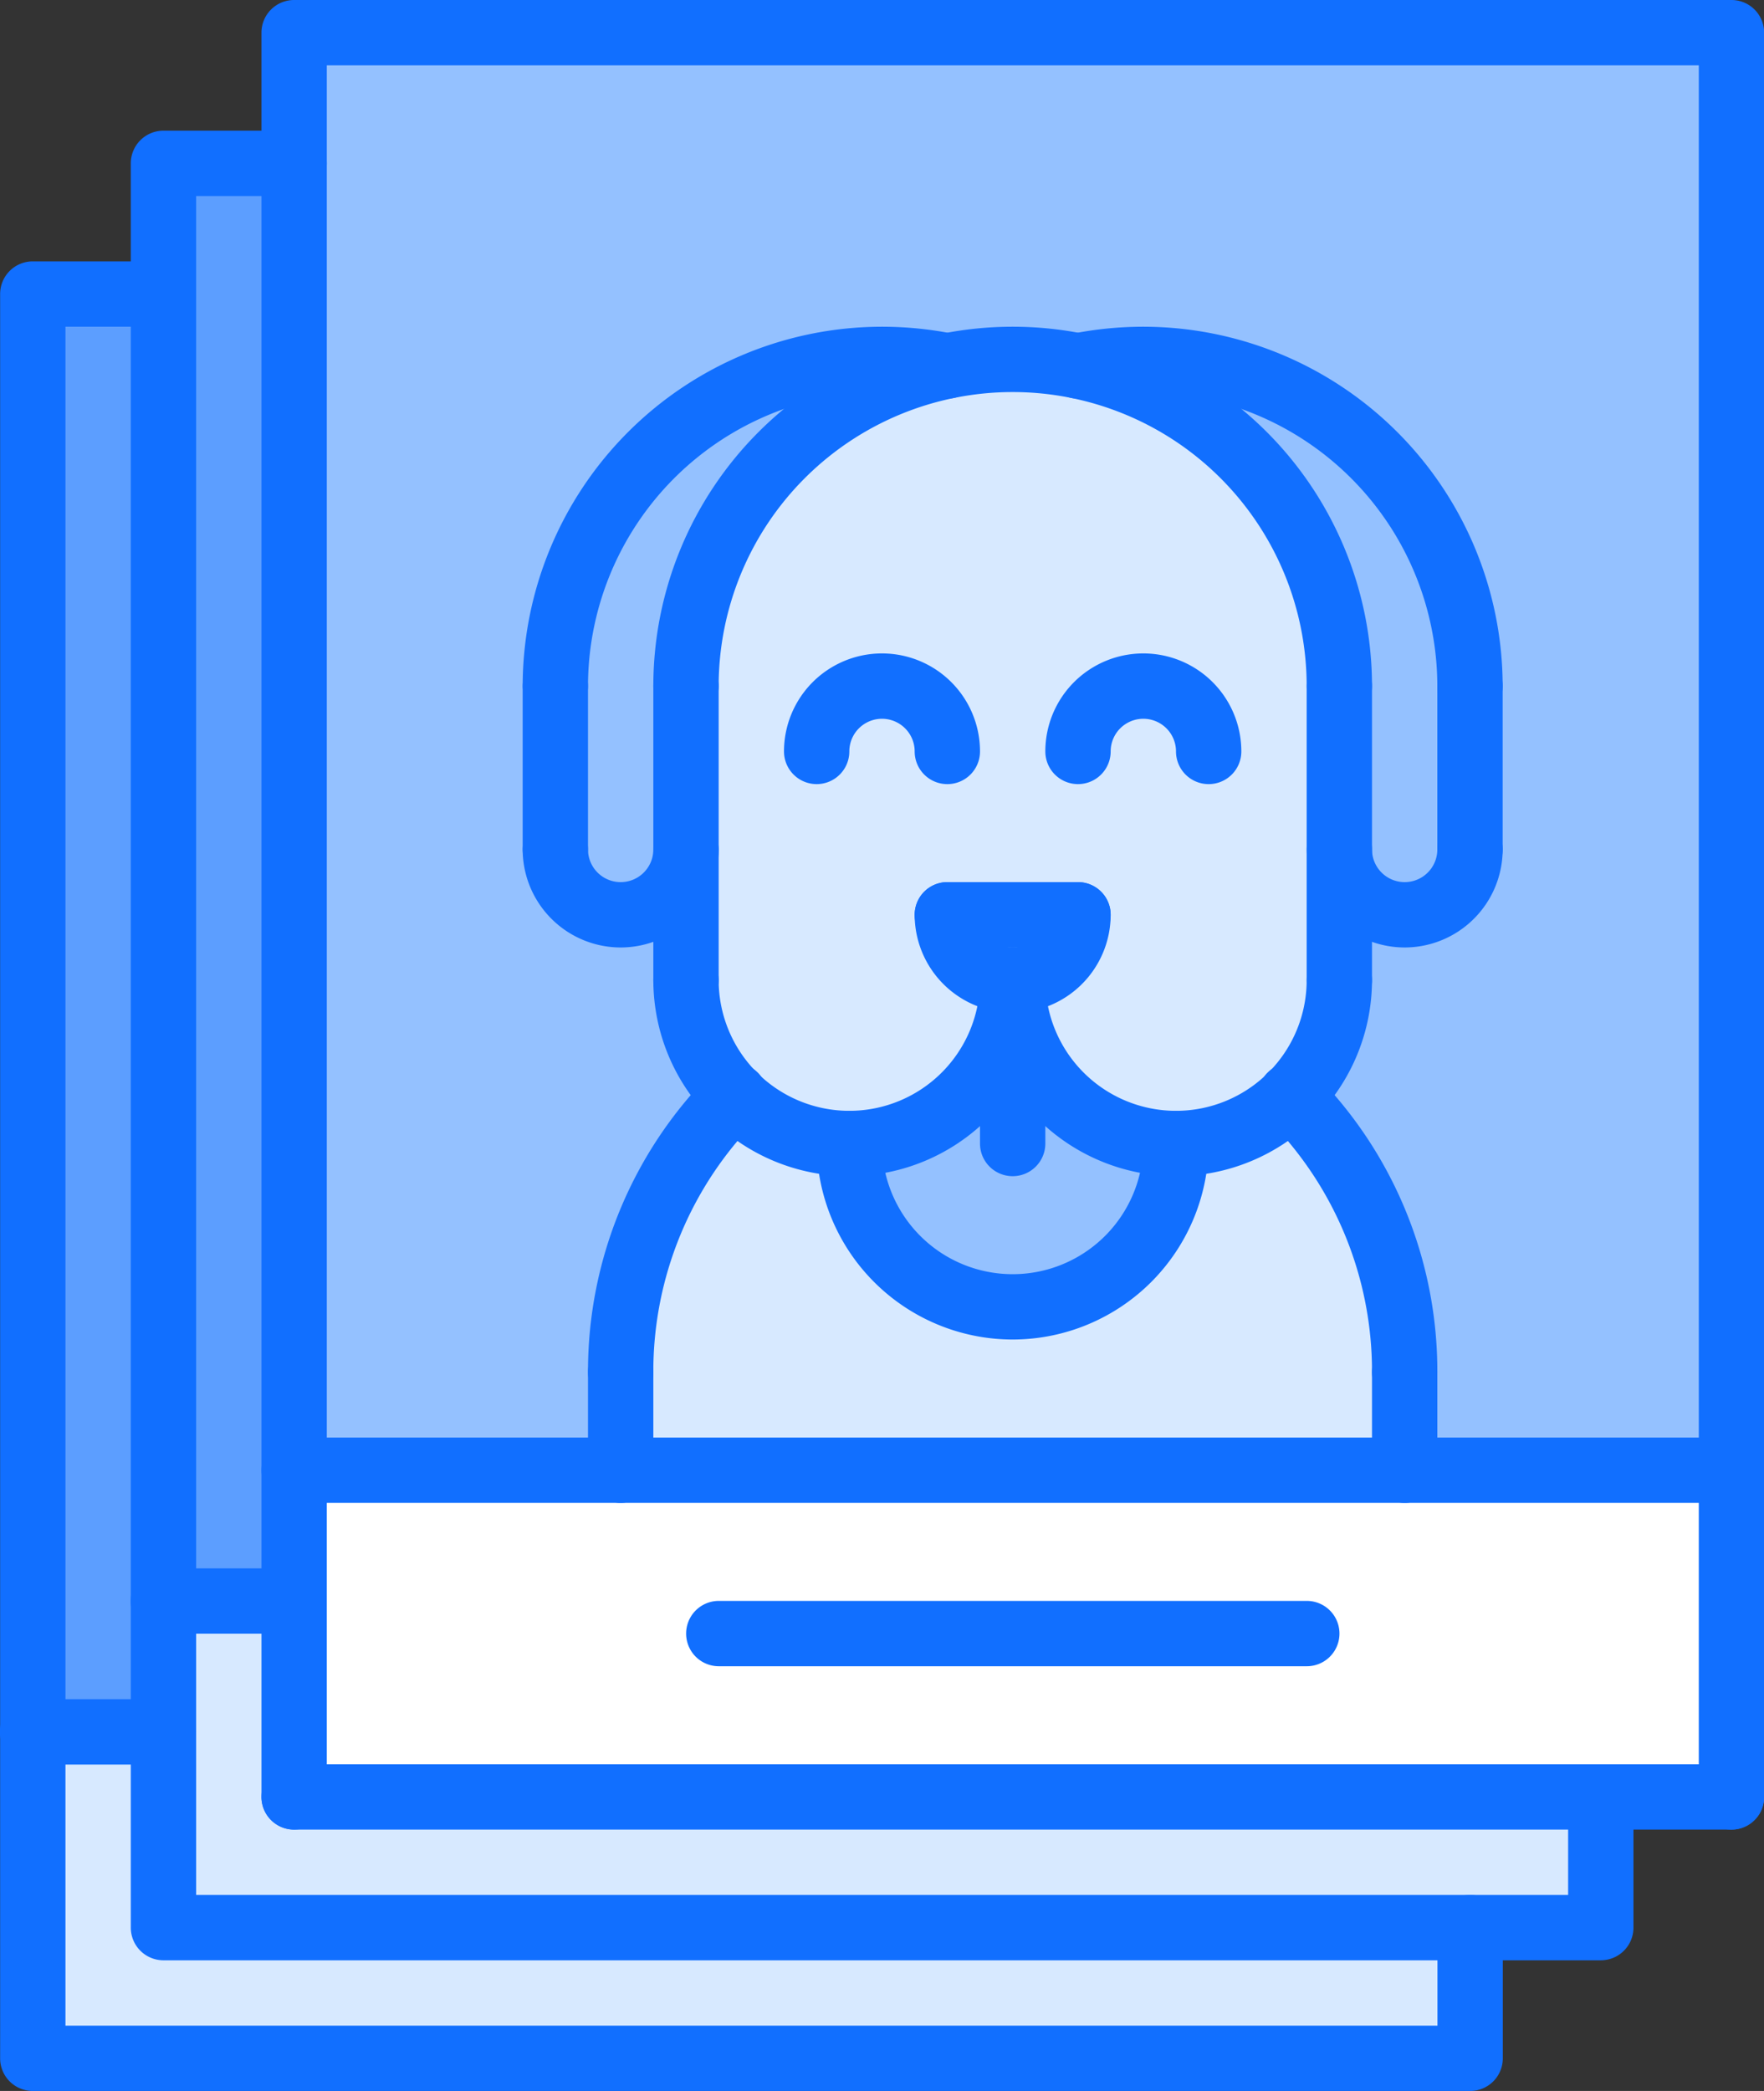 <?xml version="1.0" encoding="UTF-8"?><svg xmlns="http://www.w3.org/2000/svg" xmlns:xlink="http://www.w3.org/1999/xlink" height="64.0" preserveAspectRatio="xMidYMid meet" version="1.0" viewBox="5.0 -0.0 54.0 64.0" width="54.0" zoomAndPan="magnify"><rect x="5.0" y="-0.0" width="54.0" height="64.0" fill="#333333" stroke="none"/><g id="change1_1"><path d="M58 45L58 55 54 55 14 55 14 49 14 45 24 45 48 45 58 45z" fill="#fff"/></g><g id="change2_1"><path d="M48,42v3H24V42a11.961,11.961,0,0,1,3.48-8.45A4.983,4.983,0,0,0,31,35a5,5,0,0,0,10,0,4.983,4.983,0,0,0,3.52-1.45A11.961,11.961,0,0,1,48,42Z" fill="#d7e9ff"/></g><g id="change2_2"><path d="M54 55L54 59 50 59 10 59 10 53.01 10 49 14 49 14 55 54 55z" fill="#d7e9ff"/></g><g id="change3_1"><path d="M36,30a5.002,5.002,0,0,0,5,5,5,5,0,0,1-10,0A5.002,5.002,0,0,0,36,30Z" fill="#94c1ff"/></g><g id="change2_3"><path d="M50 59L50 63 6 63 6 53.01 9.99 53.01 10 53.01 10 59 50 59z" fill="#d7e9ff"/></g><g id="change3_2"><path d="M58,1V45H48V42a11.961,11.961,0,0,0-3.48-8.45A4.986,4.986,0,0,0,46,30V26a2,2,0,0,0,4,0V21a10,10,0,0,0-11.99-9.8H38a10.1,10.1,0,0,0-4,0h-.01A10,10,0,0,0,22,21v5a2,2,0,0,0,4,0v4a4.986,4.986,0,0,0,1.48,3.55A11.961,11.961,0,0,0,24,42v3H14V1Z" fill="#94c1ff"/></g><g id="change3_3"><path d="M50,21v5a2,2,0,0,1-4,0V21a10.017,10.017,0,0,0-7.99-9.8A10,10,0,0,1,50,21Z" fill="#94c1ff"/></g><g id="change4_1"><path d="M10 49L10 53.01 9.99 53.01 6 53.01 6 9 10 9 10 49z" fill="#5c9eff"/></g><g id="change3_4"><path d="M32,11a10.099,10.099,0,0,1,1.99.2A10.017,10.017,0,0,0,26,21v5a2,2,0,0,1-4,0V21A10.004,10.004,0,0,1,32,11Z" fill="#94c1ff"/></g><g id="change4_2"><path d="M14 45L14 49 10 49 10 9 10 5 14 5 14 45z" fill="#5c9eff"/></g><g id="change3_5"><path d="M34,28h4a2,2,0,0,1-4,0Z" fill="#94c1ff"/></g><g id="change2_4"><path d="M46,26v4a5,5,0,0,1-10,0,2.006,2.006,0,0,0,2-2H34a2.006,2.006,0,0,0,2,2,5,5,0,0,1-10,0V21a10.017,10.017,0,0,1,7.99-9.8H34a10.1,10.1,0,0,1,4,0h.01A10.017,10.017,0,0,1,46,21Z" fill="#d7e9ff"/></g><g id="change5_1"><path d="M58.004,46h-44a.999.999,0,0,1-1-1V1a.999.999,0,0,1,1-1h44a.999.999,0,0,1,1,1V45A.999.999,0,0,1,58.004,46Zm-43-2h42V2h-42Z" fill="#116fff"/></g><g id="change5_2"><path d="M14.004,56a.999.999,0,0,1-1-1V45a1,1,0,0,1,2,0V55A.999.999,0,0,1,14.004,56Z" fill="#116fff"/></g><g id="change5_3"><path d="M58.004,56a.999.999,0,0,1-1-1V45a1,1,0,0,1,2,0V55A.999.999,0,0,1,58.004,56Z" fill="#116fff"/></g><g id="change5_4"><path d="M58.004,56h-44a1,1,0,0,1,0-2h44a1,1,0,0,1,0,2Z" fill="#116fff"/></g><g id="change5_5"><path d="M50.004,64h-44a.999.999,0,0,1-1-1V9a.999.999,0,0,1,1-1h3.999a1,1,0,0,1,0,2h-2.999V62h42V59a1,1,0,0,1,2,0v4A.999.999,0,0,1,50.004,64Z" fill="#116fff"/></g><g id="change5_6"><path d="M54.004,60h-44a.999.999,0,0,1-1-1V5a.999.999,0,0,1,1-1h3.999a1,1,0,0,1,0,2h-2.999V58h42V55a1,1,0,0,1,2,0v4A.999.999,0,0,1,54.004,60Z" fill="#116fff"/></g><g id="change5_7"><path d="M45.004,51h-18a1,1,0,0,1,0-2h18a1,1,0,0,1,0,2Z" fill="#116fff"/></g><g id="change5_8"><path d="M13.998,50.004H10a1,1,0,0,1,0-2h3.998a1,1,0,0,1,0,2Z" fill="#116fff"/></g><g id="change5_9"><path d="M9.994,54.008h-3.998a1,1,0,0,1,0-2H9.994a1,1,0,1,1,0,2Z" fill="#116fff"/></g><g id="change5_10"><path d="M46,22a.999.999,0,0,1-1-1,9,9,0,0,0-18,0,1,1,0,0,1-2,0,11,11,0,0,1,22,0A.999.999,0,0,1,46,22Z" fill="#116fff"/></g><g id="change5_11"><path d="M48,43a.999.999,0,0,1-1-1,10.934,10.934,0,0,0-3.189-7.746 1.0 1,0,1,1,1.42-1.408A12.925,12.925,0,0,1,49,42,.999.999,0,0,1,48,43Z" fill="#116fff"/></g><g id="change5_12"><path d="M24,43a.999.999,0,0,1-1-1,12.925,12.925,0,0,1,3.77-9.154 1.0 1,0,1,1,1.42,1.408A10.934,10.934,0,0,0,25,42,.999.999,0,0,1,24,43Z" fill="#116fff"/></g><g id="change5_13"><path d="M22,22a.999.999,0,0,1-1-1A11.012,11.012,0,0,1,32,10a11.144,11.144,0,0,1,2.198.22,1,1,0,1,1-.396,1.961A9.007,9.007,0,0,0,23,21,.999.999,0,0,1,22,22Z" fill="#116fff"/></g><g id="change5_14"><path d="M50,22a.999.999,0,0,1-1-1,9.007,9.007,0,0,0-10.802-8.819,1,1,0,1,1-.396-1.961A11.144,11.144,0,0,1,40,10,11.012,11.012,0,0,1,51,21,.999.999,0,0,1,50,22Z" fill="#116fff"/></g><g id="change5_15"><path d="M31,36a6.007,6.007,0,0,1-6-6,1,1,0,0,1,2,0,4,4,0,0,0,8,0,1,1,0,0,1,2,0A6.007,6.007,0,0,1,31,36Z" fill="#116fff"/></g><g id="change5_16"><path d="M41,36a6.007,6.007,0,0,1-6-6,1,1,0,0,1,2,0,4,4,0,0,0,8,0,1,1,0,0,1,2,0A6.007,6.007,0,0,1,41,36Z" fill="#116fff"/></g><g id="change5_17"><path d="M36,41a6.007,6.007,0,0,1-6-6,1,1,0,0,1,2,0,4,4,0,0,0,8,0,1,1,0,0,1,2,0A6.007,6.007,0,0,1,36,41Z" fill="#116fff"/></g><g id="change5_18"><path d="M26,31a.999.999,0,0,1-1-1V21a1,1,0,0,1,2,0v9A.999.999,0,0,1,26,31Z" fill="#116fff"/></g><g id="change5_19"><path d="M46,31a.999.999,0,0,1-1-1V21a1,1,0,0,1,2,0v9A.999.999,0,0,1,46,31Z" fill="#116fff"/></g><g id="change5_20"><path d="M36,36a.999.999,0,0,1-1-1V30a1,1,0,0,1,2,0v5A.999.999,0,0,1,36,36Z" fill="#116fff"/></g><g id="change5_21"><path d="M24,29a3.003,3.003,0,0,1-3-3,1,1,0,0,1,2,0,1,1,0,0,0,2,0,1,1,0,0,1,2,0A3.003,3.003,0,0,1,24,29Z" fill="#116fff"/></g><g id="change5_22"><path d="M48,29a3.003,3.003,0,0,1-3-3,1,1,0,0,1,2,0,1,1,0,0,0,2,0,1,1,0,0,1,2,0A3.003,3.003,0,0,1,48,29Z" fill="#116fff"/></g><g id="change5_23"><path d="M50,27a.999.999,0,0,1-1-1V21a1,1,0,0,1,2,0v5A.999.999,0,0,1,50,27Z" fill="#116fff"/></g><g id="change5_24"><path d="M22,27a.999.999,0,0,1-1-1V21a1,1,0,0,1,2,0v5A.999.999,0,0,1,22,27Z" fill="#116fff"/></g><g id="change5_25"><path d="M36,31a3.003,3.003,0,0,1-3-3,1,1,0,0,1,2,0,1,1,0,0,0,2,0,1,1,0,0,1,2,0A3.003,3.003,0,0,1,36,31Z" fill="#116fff"/></g><g id="change5_26"><path d="M34,24a.999.999,0,0,1-1-1,1,1,0,0,0-2,0,1,1,0,0,1-2,0,3,3,0,0,1,6,0A.999.999,0,0,1,34,24Z" fill="#116fff"/></g><g id="change5_27"><path d="M42,24a.999.999,0,0,1-1-1,1,1,0,0,0-2,0,1,1,0,0,1-2,0,3,3,0,0,1,6,0A.999.999,0,0,1,42,24Z" fill="#116fff"/></g><g id="change5_28"><path d="M38,29H34a1,1,0,0,1,0-2h4a1,1,0,0,1,0,2Z" fill="#116fff"/></g><g id="change5_29"><path d="M24,46a.999.999,0,0,1-1-1V42a1,1,0,0,1,2,0v3A.999.999,0,0,1,24,46Z" fill="#116fff"/></g><g id="change5_30"><path d="M48,46a.999.999,0,0,1-1-1V42a1,1,0,0,1,2,0v3A.999.999,0,0,1,48,46Z" fill="#116fff"/></g></svg>